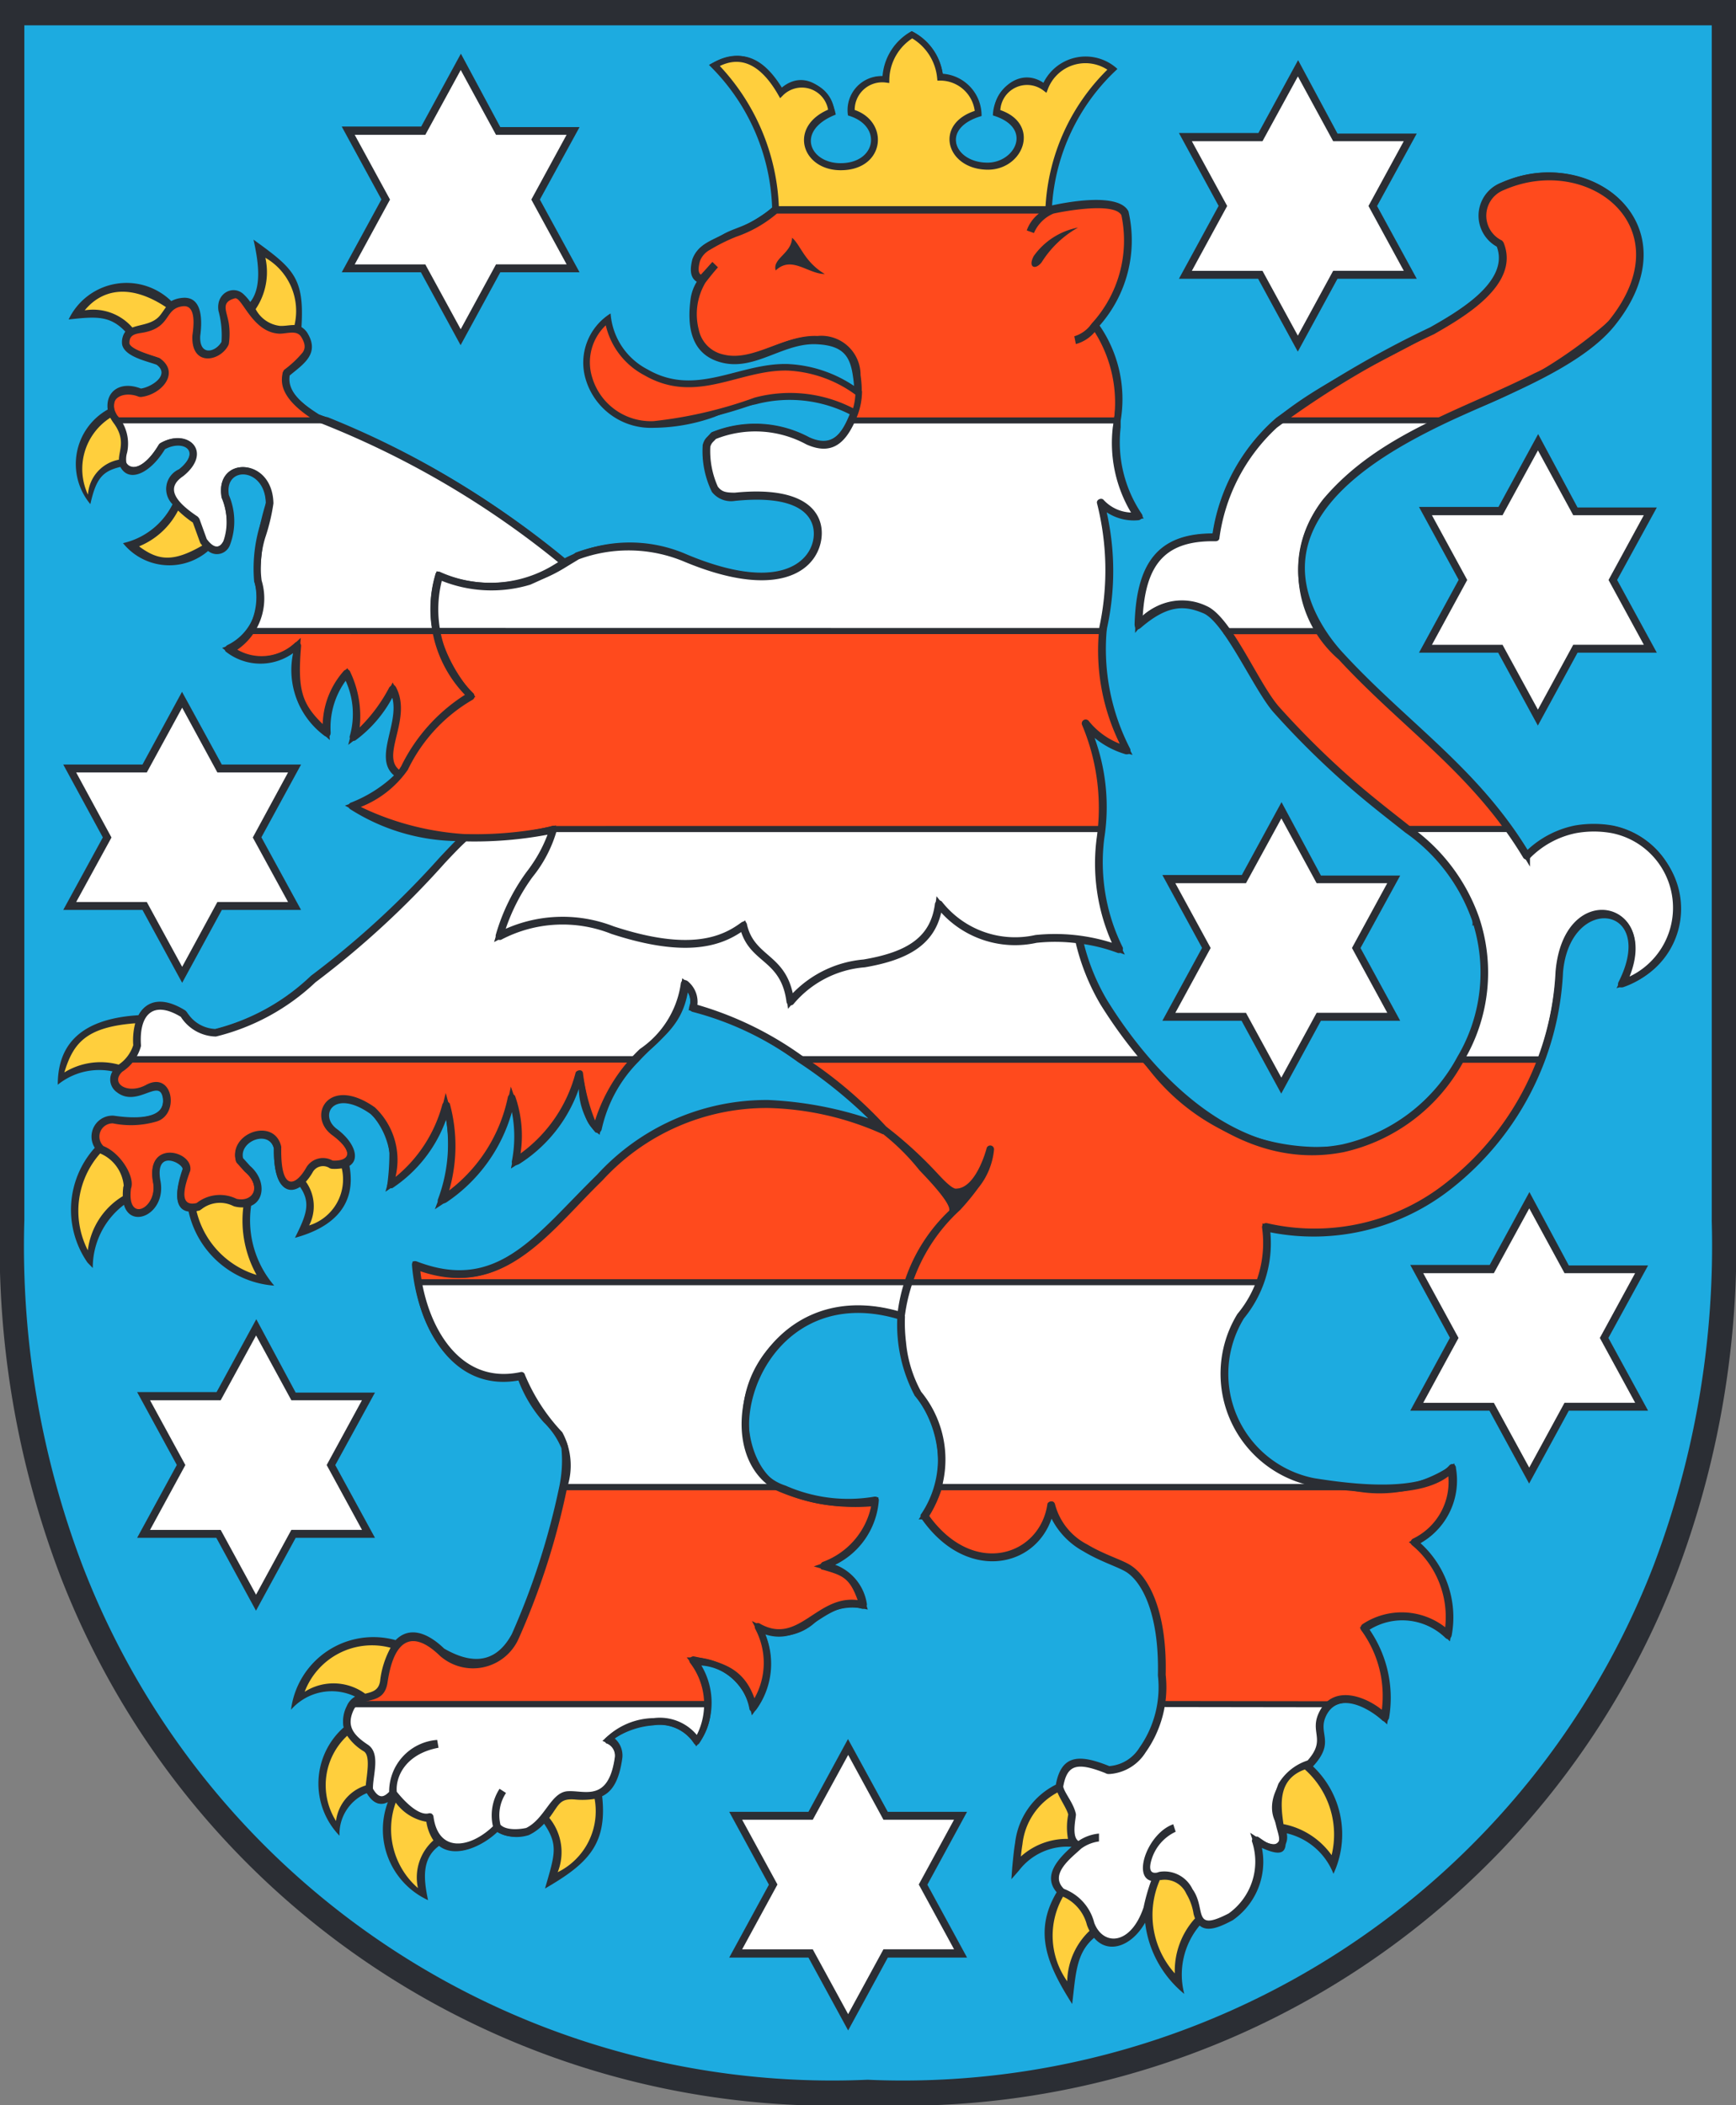 <svg xmlns="http://www.w3.org/2000/svg" xmlns:xlink="http://www.w3.org/1999/xlink" width="35.738" height="43.33" viewBox="0 0 35.738 43.33">
  <rect x="0" y="0" width="35.738" height="43.33" fill="#808080" stroke="none"/>
  <defs>
    <clipPath id="clip-path">
      <path id="Pfad_2643" data-name="Pfad 2643" d="M0,18.23H35.738V-25.1H0Z" transform="translate(0 25.1)" fill="none"/>
    </clipPath>
  </defs>
  <g id="Gruppe_3611" data-name="Gruppe 3611" transform="translate(0 25.1)">
    <g id="Gruppe_3588" data-name="Gruppe 3588" transform="translate(0 -25.1)" clip-path="url(#clip-path)">
      <g id="Gruppe_3580" data-name="Gruppe 3580" transform="translate(0 0)">
        <path id="Pfad_2635" data-name="Pfad 2635" d="M7.516,18.23A17.036,17.036,0,0,1-9.105,7.343,19.049,19.049,0,0,1-10.348.029V-25.1H25.39V.029a19.049,19.049,0,0,1-1.243,7.314A17.054,17.054,0,0,1,7.516,18.23" transform="translate(10.348 25.099)" fill="#2b2e34"/>
      </g>
      <g id="Gruppe_3581" data-name="Gruppe 3581" transform="translate(0.501 0.521)">
        <path id="Pfad_2636" data-name="Pfad 2636" d="M14.615,10.348V-14.247H-20.123v24.6a18.486,18.486,0,0,0,1.2,7.111A16.539,16.539,0,0,0-2.763,28.041,16.562,16.562,0,0,0,13.414,17.464a18.546,18.546,0,0,0,1.2-7.116" transform="translate(20.123 14.247)" fill="#1dabe0"/>
      </g>
      <g id="Gruppe_3582" data-name="Gruppe 3582" transform="translate(1.963 3.613)">
        <path id="Pfad_2637" data-name="Pfad 2637" d="M.185,2.121a.583.583,0,0,1-.1-.157C0,1.6.254,1.375.67,1.548,1.1,1.5,1.348,1.114,1.039.9.856.828.411.736.37.54.347.158.7.3.97.134c.3-.181.183-.409.565-.456.321-.036.335.34.287.694-.031.582.473.4.592.157.086-.6-.3-.875.178-1.006.2-.054.382.5.692.659.356.18.577-.095.76.167.214.347,0,.48-.368.791-.009.112-.155.414.639.917a1.963,1.963,0,0,0,.216.064Zm8.98,8.416a5.641,5.641,0,0,1-4.128-.476A2.256,2.256,0,0,0,6.11,9.268,3.431,3.431,0,0,1,7.473,7.794,3.344,3.344,0,0,1,6.76,6.457H20.483a4.543,4.543,0,0,0,.494,2.451,1.659,1.659,0,0,1-.846-.558,4.64,4.64,0,0,1,.335,2.186ZM24.108,2.121c1.165-.977,3.011-1.6,4.088-2.474.578-.47.582-.887.466-1.169a.648.648,0,0,1,.052-1.186,2.188,2.188,0,0,1,2.141.143c.6.4,1.139,1.4.1,2.679A9.566,9.566,0,0,1,27.814,1.95c-.116.054-.237.112-.361.173Zm.882,4.336a3.618,3.618,0,0,0,.407.527c1.295,1.4,2.453,2.12,3.46,3.551h-2.1a18.832,18.832,0,0,1-2.691-2.453c-.314-.347-.675-1.12-1.031-1.624Zm-18.23,0a3.344,3.344,0,0,0,.713,1.336A3.422,3.422,0,0,0,6.11,9.268a.919.919,0,0,1-.1.147c-.558-.33.2-1.113-.142-1.764a2.829,2.829,0,0,1-.811.989,1.864,1.864,0,0,0-.138-1.312A1.658,1.658,0,0,0,4.5,8.55c-.57-.521-.685-.8-.6-1.8a1.105,1.105,0,0,1-1.416.073.926.926,0,0,0,.459-.366Zm-6.31,8.82H10.857a2.887,2.887,0,0,0-.77,1.436c-.264-.216-.237-.513-.382-1.139a3.084,3.084,0,0,1-1.312,1.813,2.459,2.459,0,0,0-.079-1.321A3.4,3.4,0,0,1,6.862,18.2a3.189,3.189,0,0,0,.1-1.989,2.784,2.784,0,0,1-1.139,1.64,1.592,1.592,0,0,0-.378-1.521c-.865-.611-1.238.11-.784.445.483.357.437.7-.059.67a.321.321,0,0,0-.449.1c-.261.468-.682.559-.668-.445-.117-.516-.918-.221-.782.254l.161.18c.392.333.219.81-.252.694a.681.681,0,0,0-.749.085c-.451.119-.426-.274-.252-.754C1.659,17.288.853,17,1,17.8c.114.653-.727.977-.611.109.078-.162-.174-.649-.53-.78a.355.355,0,0,1,.247-.621,1.767,1.767,0,0,0,.87-.038c.364-.116.287-.842-.162-.6-.483.262-.9-.107-.575-.407A1.2,1.2,0,0,0,.451,15.277ZM5.044,28.552c.193-.221.573-.054.634-.461.148-1.008.632-1.151,1.2-.6.768.449,1.234.18,1.507-.323a14.939,14.939,0,0,0,.994-3.09h4.418a.9.9,0,0,0,.135.057,3.216,3.216,0,0,0,1.866.228,1.584,1.584,0,0,1-1.058,1.341c.369.107.611.131.818.813a1.182,1.182,0,0,0-1.013.278.991.991,0,0,1-1.139.18,1.585,1.585,0,0,1-.116,1.654,1.28,1.28,0,0,0-1.243-.984,1.477,1.477,0,0,1,.311.9H5.044M25.6,24.08a2.693,2.693,0,0,0,2.077-.388,1.42,1.42,0,0,1-.777,1.53,2.01,2.01,0,0,1,.691,1.906,1.377,1.377,0,0,0-1.726-.143,2.444,2.444,0,0,1,.432,1.852c-.442-.418-.867-.466-1.119-.285H21.688a2.336,2.336,0,0,0,.014-.6c.031-1.31-.354-2.011-.725-2.213s-1.381-.449-1.554-1.293c-.173,1.169-1.659,1.6-2.608.233a2.11,2.11,0,0,0,.3-.6Zm-4.236-8.8a4.359,4.359,0,0,0,4.065,1.83,3.659,3.659,0,0,0,2.417-1.83h1.673a6.445,6.445,0,0,1-1.894,2.588,4.444,4.444,0,0,1-3.781.863,2.369,2.369,0,0,1-.121,1.136H6.386c-.017-.11-.033-.226-.041-.345,1.726.659,2.536-.594,3.788-1.811a4.648,4.648,0,0,1,3.463-1.514,6.092,6.092,0,0,1,2.41.554,8.773,8.773,0,0,0-1.735-1.471ZM15.3,2.121c.019-.04.036-.083.055-.126a1.478,1.478,0,0,0,.069-.8c-.064-.456-.237-.71-.822-.737-.734-.036-1.269.549-1.94.382C11.95.66,12.041-.1,12.081-.393a.86.86,0,0,1,.162-.385l-.073-.041c-.11-.066-.1-.207-.057-.373.1-.268.347-.321.611-.471a3.391,3.391,0,0,0,1.02-.565l5.693,0s1.312-.3,1.5.079A2.607,2.607,0,0,1,20.312.17a2.489,2.489,0,0,1,.461,1.951" transform="translate(0.254 2.92)" fill="#ff4a1d"/>
      </g>
      <g id="Gruppe_3583" data-name="Gruppe 3583" transform="translate(1.963 3.613)">
        <path id="Pfad_2638" data-name="Pfad 2638" d="M.185,2.121a.583.583,0,0,1-.1-.157C0,1.6.254,1.375.67,1.548,1.1,1.5,1.348,1.114,1.039.9.856.828.411.736.37.54.347.158.7.3.97.134c.3-.181.183-.409.565-.456.321-.036.335.34.287.694-.031.582.473.4.592.157.086-.6-.3-.875.178-1.006.2-.054.382.5.692.659.356.18.577-.095.76.167.214.347,0,.48-.368.791-.009.112-.155.414.639.917a1.963,1.963,0,0,0,.216.064Zm8.98,8.416a5.641,5.641,0,0,1-4.128-.476A2.256,2.256,0,0,0,6.11,9.268,3.431,3.431,0,0,1,7.473,7.794,3.344,3.344,0,0,1,6.76,6.457H20.483a4.543,4.543,0,0,0,.494,2.451,1.659,1.659,0,0,1-.846-.558,4.64,4.64,0,0,1,.335,2.186ZM24.108,2.121c1.165-.977,3.011-1.6,4.088-2.474.578-.47.582-.887.466-1.169a.648.648,0,0,1,.052-1.186,2.188,2.188,0,0,1,2.141.143c.6.4,1.139,1.4.1,2.679A9.566,9.566,0,0,1,27.814,1.95c-.116.054-.237.112-.361.173Zm.882,4.336a3.618,3.618,0,0,0,.407.527c1.295,1.4,2.453,2.12,3.46,3.551h-2.1a18.832,18.832,0,0,1-2.691-2.453c-.314-.347-.675-1.12-1.031-1.624Zm-18.23,0a3.344,3.344,0,0,0,.713,1.336A3.422,3.422,0,0,0,6.11,9.268a.919.919,0,0,1-.1.147c-.558-.33.2-1.113-.142-1.764a2.829,2.829,0,0,1-.811.989,1.864,1.864,0,0,0-.138-1.312A1.658,1.658,0,0,0,4.5,8.55c-.57-.521-.685-.8-.6-1.8a1.105,1.105,0,0,1-1.416.073.926.926,0,0,0,.459-.366Zm-6.31,8.82H10.857a2.887,2.887,0,0,0-.77,1.436c-.264-.216-.237-.513-.382-1.139a3.084,3.084,0,0,1-1.312,1.813,2.459,2.459,0,0,0-.079-1.321A3.4,3.4,0,0,1,6.862,18.2a3.189,3.189,0,0,0,.1-1.989,2.784,2.784,0,0,1-1.139,1.64,1.592,1.592,0,0,0-.378-1.521c-.865-.611-1.238.11-.784.445.483.357.437.7-.059.67a.321.321,0,0,0-.449.1c-.261.468-.682.559-.668-.445-.117-.516-.918-.221-.782.254l.161.18c.392.333.219.81-.252.694a.681.681,0,0,0-.749.085c-.451.119-.426-.274-.252-.754C1.659,17.288.853,17,1,17.8c.114.653-.727.977-.611.109.078-.162-.174-.649-.53-.78a.355.355,0,0,1,.247-.621,1.767,1.767,0,0,0,.87-.038c.364-.116.287-.842-.162-.6-.483.262-.9-.107-.575-.407a1.2,1.2,0,0,0,.207-.19ZM5.044,28.552c.193-.221.573-.054.634-.461.148-1.008.632-1.151,1.2-.6.768.449,1.234.18,1.507-.323a14.939,14.939,0,0,0,.994-3.09h4.418a.9.9,0,0,0,.135.057,3.216,3.216,0,0,0,1.866.228,1.584,1.584,0,0,1-1.058,1.341c.369.107.611.131.818.813a1.182,1.182,0,0,0-1.013.278.991.991,0,0,1-1.139.18,1.585,1.585,0,0,1-.116,1.654,1.28,1.28,0,0,0-1.243-.984,1.477,1.477,0,0,1,.311.9H5.044M25.6,24.08a2.693,2.693,0,0,0,2.077-.388,1.42,1.42,0,0,1-.777,1.53,2.01,2.01,0,0,1,.691,1.906,1.377,1.377,0,0,0-1.726-.143,2.444,2.444,0,0,1,.432,1.852c-.442-.418-.867-.466-1.119-.285H21.688a2.336,2.336,0,0,0,.014-.6c.031-1.31-.354-2.011-.725-2.213s-1.381-.449-1.554-1.293c-.173,1.169-1.659,1.6-2.608.233a2.11,2.11,0,0,0,.3-.6Zm-4.236-8.8a4.359,4.359,0,0,0,4.065,1.83,3.659,3.659,0,0,0,2.417-1.83h1.673a6.445,6.445,0,0,1-1.894,2.588,4.444,4.444,0,0,1-3.781.863,2.369,2.369,0,0,1-.121,1.136H6.386c-.017-.11-.033-.226-.041-.345,1.726.659,2.536-.594,3.788-1.811a4.648,4.648,0,0,1,3.463-1.514,6.092,6.092,0,0,1,2.41.554,8.773,8.773,0,0,0-1.735-1.471ZM15.3,2.121c.019-.04.036-.083.055-.126a1.478,1.478,0,0,0,.069-.8c-.064-.456-.237-.71-.822-.737-.734-.036-1.269.549-1.94.382C11.95.66,12.041-.1,12.081-.393a.86.86,0,0,1,.162-.385l-.073-.041c-.11-.066-.1-.207-.057-.373.1-.268.347-.321.611-.471a3.391,3.391,0,0,0,1.02-.565l5.693,0s1.312-.3,1.5.079A2.607,2.607,0,0,1,20.312.17a2.489,2.489,0,0,1,.461,1.951" transform="translate(0.254 2.92)" fill="none" stroke="#2b2e34" stroke-width="0.124"/>
      </g>
      <g id="Gruppe_3584" data-name="Gruppe 3584" transform="translate(2.394 8.652)">
        <path id="Pfad_2639" data-name="Pfad 2639" d="M3.78,3.544c-.19.773-.742.972-1.1,2.194a2.793,2.793,0,0,1,2.331-.126c1.574.516,2.267.23,2.695-.09.173.737.846.611.967,1.564a2.21,2.21,0,0,1,1.521-.792c.936-.157,1.445-.485,1.536-1.222a2,2,0,0,0,2,.72,3.605,3.605,0,0,1,.88.01c.019.081.041.161.064.24a4.638,4.638,0,0,0,.333.849c.038.073.078.143.121.212a9.752,9.752,0,0,0,.766,1.067l.088.1h-7.1l-.159-.1a6.093,6.093,0,0,0-2.068-.953.456.456,0,0,0-.162-.5,2.089,2.089,0,0,1-.874,1.405h0L5.57,8.17c-.031.031-.064.067-.1.1H-4.936a.931.931,0,0,0,.074-.1.528.528,0,0,0,.074-.186c-.043-.644.276-1.07.958-.647a.788.788,0,0,0,.654.385,4.491,4.491,0,0,0,2.015-1.1A18.826,18.826,0,0,0,1.663,4c.117-.123.218-.223.3-.3a8.025,8.025,0,0,0,1.775-.152M17.656-.543A1.27,1.27,0,0,0,17.2-.991a1.152,1.152,0,0,0-1.364.311c.035-1.241.457-1.82,1.588-1.8A3.886,3.886,0,0,1,18.633-4.8l.093-.079h3.346A7.02,7.02,0,0,0,19.695-3.2a2.144,2.144,0,0,0-.086,2.66H17.654Zm5.124,5.921a3.782,3.782,0,0,0-1.4-1.844h2.1c.123.173.24.354.357.549a1.943,1.943,0,0,1,1-.549,2.212,2.212,0,0,1,.772,0,1.641,1.641,0,0,1,1.027.692A1.6,1.6,0,0,1,25.8,6.71c.827-1.647-1.141-2.051-1.3-.235a6.768,6.768,0,0,1-.369,1.8H22.464A3.481,3.481,0,0,0,22.779,5.379ZM-2.445-.543A1.4,1.4,0,0,0-2.3-1.582a5.219,5.219,0,0,1,.242-1.6c-.017-.863-1.044-.874-.915-.145.293.81-.06,1.452-.449.918l-.155-.432c-.565-.378-.7-.71-.3-.972.552-.444.079-.813-.392-.539-.337.563-.7.608-.808.361-.062-.143.093-.314-.012-.663A1.264,1.264,0,0,0-5.2-4.879H-.859A18.033,18.033,0,0,1,4.016-1.953a2.572,2.572,0,0,1-2.586.264A2.347,2.347,0,0,0,1.373-.543ZM6.97,21.549a1.118,1.118,0,0,1-.231.761.916.916,0,0,0-.887-.394,1.5,1.5,0,0,0-.934.369.353.353,0,0,1,.209.373c-.159,1.164-.91.647-1.162.8s-.312.527-.716.722c-.47.107-.621-.1-.621-.1-.411.44-1.265.754-1.391-.2C1,23.94.7,23.667.484,23.389c-.114.119-.3.28-.492-.071-.016-.278.157-.713-.071-.861-.333-.218-.49-.438-.321-.817a.318.318,0,0,1,.057-.091Zm12.825,0a.506.506,0,0,0-.155.18c-.228.426.186.552-.28,1.056-.468.112-.9.758-.623,1.2.243.4.035.7-.483.359a1.4,1.4,0,0,1-.518,1.583c-.863.449-.57-.145-.846-.521a.53.53,0,0,0-.656-.306,2.324,2.324,0,0,0-.214.651c-.268.8-.943.936-1.167.319a.923.923,0,0,0-.589-.647c-.407-.378.147-.777.345-.972-.212-.062-.173-.323-.138-.628-.054-.266-.293-.5-.259-.611.1-.533.388-.565,1.02-.306a.882.882,0,0,0,.691-.414,2.159,2.159,0,0,0,.383-.948ZM17.944,13.56a2.272,2.272,0,0,0,1.5,3.416c.221.035.489.074.773.1H11.726a2.348,2.348,0,0,0-.433-1.916,3.225,3.225,0,0,1-.345-1.6,2.445,2.445,0,0,0-2,.143c-1.671.974-1.338,2.931-.535,3.373H3.99a2.749,2.749,0,0,0,.043-.806c-.054-.35-.659-.689-.91-1.476-.994.212-1.89-.506-2.123-1.932H18.343A2.642,2.642,0,0,1,17.944,13.56ZM3.737,3.552l.041-.017h11.3c-.005.055-.014.112-.024.171h0a4.018,4.018,0,0,0,.38,2.3,3.8,3.8,0,0,0-1.709-.216,1.994,1.994,0,0,1-2-.718c-.091.735-.6,1.063-1.536,1.222a2.208,2.208,0,0,0-1.521.791c-.121-.953-.794-.827-.967-1.564-.428.319-1.12.606-2.695.09a2.8,2.8,0,0,0-2.331.126c.363-1.222.915-1.421,1.1-2.194M1.373-.544A2.34,2.34,0,0,1,1.43-1.689,2.8,2.8,0,0,0,4.28-2.1a3.043,3.043,0,0,1,2.244.055c1.8.746,2.548.233,2.686-.325.105-.423-.086-1.1-1.683-.944-.209,0-.312-.017-.416-.152a1.873,1.873,0,0,1-.173-.891c.038-.131.086-.138.147-.216a2.291,2.291,0,0,1,1.944.107c.432.193.682.033.887-.411h5.472l0,.133a2.6,2.6,0,0,0,.449,1.835.913.913,0,0,1-.777-.288,5.67,5.67,0,0,1,.052,2.572l-.01.083Z" transform="translate(5.204 4.879)" fill="#fff"/>
      </g>
      <g id="Gruppe_3585" data-name="Gruppe 3585" transform="translate(2.394 8.652)">
        <path id="Pfad_2640" data-name="Pfad 2640" d="M3.78,3.544c-.19.773-.742.972-1.1,2.194a2.793,2.793,0,0,1,2.331-.126c1.574.516,2.267.23,2.695-.09.173.737.846.611.967,1.564a2.21,2.21,0,0,1,1.521-.792c.936-.157,1.445-.485,1.536-1.222a2,2,0,0,0,2,.72,3.605,3.605,0,0,1,.88.01c.019.081.041.161.064.24a4.638,4.638,0,0,0,.333.849c.038.073.078.143.121.212a9.752,9.752,0,0,0,.766,1.067l.088.1h-7.1l-.159-.1a6.093,6.093,0,0,0-2.068-.953.456.456,0,0,0-.162-.5,2.089,2.089,0,0,1-.874,1.405h0L5.57,8.17c-.031.031-.064.067-.1.1H-4.936a.931.931,0,0,0,.074-.1.528.528,0,0,0,.074-.186c-.043-.644.276-1.07.958-.647a.788.788,0,0,0,.654.385,4.491,4.491,0,0,0,2.015-1.1A18.826,18.826,0,0,0,1.663,4c.117-.123.218-.223.3-.3a8.025,8.025,0,0,0,1.775-.152M17.656-.543A1.27,1.27,0,0,0,17.2-.991a1.152,1.152,0,0,0-1.364.311c.035-1.241.457-1.82,1.588-1.8A3.886,3.886,0,0,1,18.633-4.8l.093-.079h3.346A7.02,7.02,0,0,0,19.695-3.2a2.144,2.144,0,0,0-.086,2.66H17.656Zm5.124,5.921a3.782,3.782,0,0,0-1.4-1.844h2.1c.123.173.24.354.357.549a1.943,1.943,0,0,1,1-.549,2.212,2.212,0,0,1,.772,0,1.641,1.641,0,0,1,1.027.692A1.6,1.6,0,0,1,25.8,6.71c.827-1.647-1.141-2.051-1.3-.235a6.768,6.768,0,0,1-.369,1.8H22.464a3.481,3.481,0,0,0,.316-2.9ZM-2.445-.543A1.4,1.4,0,0,0-2.3-1.582a5.219,5.219,0,0,1,.242-1.6c-.017-.863-1.044-.874-.915-.145.293.81-.06,1.452-.449.918l-.155-.432c-.565-.378-.7-.71-.3-.972.552-.444.079-.813-.392-.539-.337.563-.7.608-.808.361-.062-.143.093-.314-.012-.663A1.264,1.264,0,0,0-5.2-4.879H-.859A18.033,18.033,0,0,1,4.016-1.953a2.572,2.572,0,0,1-2.586.264A2.347,2.347,0,0,0,1.373-.543ZM6.97,21.549a1.118,1.118,0,0,1-.231.761.916.916,0,0,0-.887-.394,1.5,1.5,0,0,0-.934.369.353.353,0,0,1,.209.373c-.159,1.164-.91.647-1.162.8s-.312.527-.716.722c-.47.107-.621-.1-.621-.1-.411.44-1.265.754-1.391-.2C1,23.94.7,23.667.484,23.389c-.114.119-.3.28-.492-.071-.016-.278.157-.713-.071-.861-.333-.218-.49-.438-.321-.817a.318.318,0,0,1,.057-.091Zm12.825,0a.506.506,0,0,0-.155.18c-.228.426.186.552-.28,1.056-.468.112-.9.758-.623,1.2.243.4.035.7-.483.359a1.4,1.4,0,0,1-.518,1.583c-.863.449-.57-.145-.846-.521a.53.53,0,0,0-.656-.306,2.324,2.324,0,0,0-.214.651c-.268.8-.943.936-1.167.319a.923.923,0,0,0-.589-.647c-.407-.378.147-.777.345-.972-.212-.062-.173-.323-.138-.628-.054-.266-.293-.5-.259-.611.1-.533.388-.565,1.02-.306a.882.882,0,0,0,.691-.414,2.159,2.159,0,0,0,.383-.948ZM17.944,13.56a2.272,2.272,0,0,0,1.5,3.416c.221.035.489.074.773.1H11.726a2.348,2.348,0,0,0-.433-1.916,3.225,3.225,0,0,1-.345-1.6,2.445,2.445,0,0,0-2,.143c-1.671.974-1.338,2.931-.535,3.373H3.99a2.749,2.749,0,0,0,.043-.806c-.054-.35-.659-.689-.91-1.476-.994.212-1.89-.506-2.123-1.932H18.343a2.642,2.642,0,0,1-.4.7ZM3.737,3.552l.041-.017h11.3c-.005.055-.014.112-.024.171h0a4.018,4.018,0,0,0,.38,2.3,3.8,3.8,0,0,0-1.709-.216,1.994,1.994,0,0,1-2-.718c-.091.735-.6,1.063-1.536,1.222a2.208,2.208,0,0,0-1.521.791c-.121-.953-.794-.827-.967-1.564-.428.319-1.12.606-2.695.09a2.8,2.8,0,0,0-2.331.126c.363-1.222.915-1.421,1.1-2.194M1.373-.544A2.34,2.34,0,0,1,1.43-1.689,2.8,2.8,0,0,0,4.28-2.1a3.043,3.043,0,0,1,2.244.055c1.8.746,2.548.233,2.686-.325.105-.423-.086-1.1-1.683-.944-.209,0-.312-.017-.416-.152a1.873,1.873,0,0,1-.173-.891c.038-.131.086-.138.147-.216a2.291,2.291,0,0,1,1.944.107c.432.193.682.033.887-.411h5.472l0,.133a2.6,2.6,0,0,0,.449,1.835.913.913,0,0,1-.777-.288,5.67,5.67,0,0,1,.052,2.572l-.01.083Z" transform="translate(5.204 4.879)" fill="none" stroke="#2b2e34" stroke-width="0.124"/>
      </g>
      <g id="Gruppe_3586" data-name="Gruppe 3586" transform="translate(1.189 0.638)">
        <path id="Pfad_2641" data-name="Pfad 2641" d="M10.551,15.536a1.354,1.354,0,0,1,.052-.849,1.092,1.092,0,0,1,.6-.478c.4-.449.014-.578.252-1.022.278-.523.9-.321,1.276-.022A2.283,2.283,0,0,0,12.3,11.52a.1.1,0,0,1,.035-.117,1.458,1.458,0,0,1,1.7.064,1.92,1.92,0,0,0-.685-1.692.083.083,0,0,1,.017-.129A1.294,1.294,0,0,0,14.1,8.361c-.651.492-2,.319-2.791.2A2.357,2.357,0,0,1,9.757,5.019a2.278,2.278,0,0,0,.508-1.78.084.084,0,0,1,.1-.09,4.36,4.36,0,0,0,3.71-.848,5.86,5.86,0,0,0,2.232-4.328c.166-1.932,2.156-1.473,1.524.1a1.567,1.567,0,0,0-.356-2.95,2.061,2.061,0,0,0-.756,0,1.844,1.844,0,0,0-.951.525.088.088,0,0,1-.123-.016c-1.038-1.73-2.482-2.657-3.8-4.083a2.4,2.4,0,0,1-.323-3.3c1.146-1.359,2.852-1.832,4.35-2.593A4.889,4.889,0,0,0,17.4-15.424c1.559-1.921-.421-3.454-2.154-2.693a.566.566,0,0,0-.04,1.041l.029.036c.363.875-.846,1.555-1.428,1.89a18.726,18.726,0,0,0-3.237,1.925,3.791,3.791,0,0,0-1.183,2.274s0,.06-.078.064c-1.024-.019-1.435.457-1.5,1.542a1.168,1.168,0,0,1,1.307-.212c.523.218,1.077,1.611,1.512,2.092A17.747,17.747,0,0,0,12.176-5.94c.442.382.813.663,1.131.917a3.856,3.856,0,0,1,1.426,1.878,3.559,3.559,0,0,1-.312,2.95,3.731,3.731,0,0,1-2.479,1.883c-2.153.421-3.934-1.329-5-3.035A4.564,4.564,0,0,1,6.43-2.616a3.6,3.6,0,0,0-.808-.005A2.06,2.06,0,0,1,3.66-3.243c-.155.673-.7.977-1.573,1.126a2.127,2.127,0,0,0-1.473.763A.085.085,0,0,1,.476-1.4c-.11-.867-.715-.789-.934-1.443-.457.307-1.183.525-2.672.038a2.712,2.712,0,0,0-2.27.121.085.085,0,0,1-.11-.1,4.116,4.116,0,0,1,.628-1.288,2.936,2.936,0,0,0,.438-.775,8.115,8.115,0,0,1-1.675.138c-.112.1-.255.25-.432.438A18.465,18.465,0,0,1-9.222-1.808,4.559,4.559,0,0,1-11.271-.692a.877.877,0,0,1-.723-.406c-.59-.357-.861-.022-.82.582l0,.021A.909.909,0,0,1-13.2.033c-.255.245.119.473.49.271.551-.3.7.6.223.751a1.876,1.876,0,0,1-.906.04.272.272,0,0,0-.193.468c.357.142.656.64.566.875-.091.727.547.4.456-.117-.173-.911.836-.665.765-.252-.073.2-.29.765.131.666a.773.773,0,0,1,.822-.086c.34.074.528-.254.169-.558l-.164-.183-.017-.033c-.167-.58.791-.92.932-.3l0,.021c-.016.932.307.784.52.4a.4.4,0,0,1,.537-.135c.319.017.48-.162-.007-.523C-9.408.95-8.961.089-8,.765A1.486,1.486,0,0,1-7.575,2.2,2.887,2.887,0,0,0-6.608.7.088.088,0,0,1-6.457.686a3.318,3.318,0,0,1-.012,1.79A3.24,3.24,0,0,0-5.26.55.08.08,0,0,1-5.11.538,2.453,2.453,0,0,1-5,1.715,2.983,2.983,0,0,0-3.867.054c.01-.045.129-.09.152,0a3.817,3.817,0,0,0,.249.982A3.483,3.483,0,0,1-2.543-.436,1.961,1.961,0,0,0-1.7-1.786c.005-.052.081-.117.174-.016a.546.546,0,0,1,.167.457A7.053,7.053,0,0,1,.792-.3,8.845,8.845,0,0,1,2.563,1.2l-.1.121A6.06,6.06,0,0,0,.095.779a4.578,4.578,0,0,0-3.408,1.49C-4.4,3.324-5.331,4.727-7.062,4.139-6.942,5.218-6.286,6.49-5,6.215a.073.073,0,0,1,.09.055,3.886,3.886,0,0,0,.77,1.184,1.437,1.437,0,0,1,.1,1.136,15.087,15.087,0,0,1-1,3.114,1.028,1.028,0,0,1-1.616.354c-.521-.508-.939-.419-1.081.539-.076.521-.556.264-.7.575s-.028.5.292.711c.274.18.1.637.107.908.131.226.233.164.333.064a1.068,1.068,0,0,1,.989-1.069l.028.161c-.675.126-.887.592-.86.906.223.278.48.489.656.445a.079.079,0,0,1,.1.067c.1.749.747.656,1.224.2a1.006,1.006,0,0,1,.136-.773l.133.086a.828.828,0,0,0-.114.654c.119.123.4.095.53.066.388-.192.506-.732.851-.756.164-.01.328.033.494.009.193-.029.4-.152.478-.7a.268.268,0,0,0-.157-.288c-.036,0-.055-.06-.047-.1a1.452,1.452,0,0,1,1.006-.426.993.993,0,0,1,.887.347,1.4,1.4,0,0,0-.14-1.485.086.086,0,0,1,.076-.133c.556.114,1.02.218,1.25.863A1.481,1.481,0,0,0-.169,11.5c-.036-.088.035-.154.109-.1.791.435,1.157-.6,2-.492-.169-.47-.318-.509-.722-.627-.054.01-.073-.117,0-.157a1.571,1.571,0,0,0,1-1.145,4.038,4.038,0,0,1-1.956-.33c-1.6-.88-.4-4.578,2.595-3.665l.057.083a3.36,3.36,0,0,0,.022.537,2.6,2.6,0,0,0,.311,1.015,2.194,2.194,0,0,1,.167,2.557c.922,1.269,2.277.817,2.432-.243,0-.047.121-.1.155-.005a1.3,1.3,0,0,0,.668.836c.321.193.665.3.844.4.413.224.8.965.768,2.28a2.316,2.316,0,0,1-.414,1.6.952.952,0,0,1-.739.444l-.041,0c-.63-.257-.832-.2-.915.259.026.133.216.342.261.565l0,.026c-.014.123-.081.447.052.528a.894.894,0,0,1,.423-.152v.162h0a.792.792,0,0,0-.366.147c-.2.188-.665.525-.356.829a1.01,1.01,0,0,1,.625.7c.18.476.749.47,1.015-.319a3.958,3.958,0,0,1,.155-.547c-.383-.093-.062-.982.456-1.164l.05.154A.927.927,0,0,0,8,16.219c-.038.112-.093.328.093.3.012,0,.036-.012.069-.019a.642.642,0,0,1,.672.359c.293.406-.022.893.742.5a1.31,1.31,0,0,0,.482-1.483c-.014-.04.043-.105.117-.1.14.088.3.24.421.114C10.651,15.836,10.58,15.672,10.551,15.536ZM-7.5-6.188c.017-.026.033-.05.048-.078a3.627,3.627,0,0,1,1.307-1.46A2.543,2.543,0,0,1-6.755-10.2a.069.069,0,0,1,.1-.055A2.5,2.5,0,0,0-4.3-10.411l.074-.045a18.528,18.528,0,0,0-4.986-2.9c-.274-.173-.722-.487-.7-.877,0-.054.012-.093.014-.123l.029-.057a2.153,2.153,0,0,0,.387-.364c.05-.079.06-.164-.033-.316s-.306-.06-.456-.067c-.554-.028-.763-.766-.911-.727-.3.083-.164.257-.123.521a1.44,1.44,0,0,1,0,.416l-.009.026c-.171.342-.775.452-.741-.2.022-.162.09-.637-.2-.6-.375.047-.235.414-.768.533-.148.035-.338.016-.328.235.041.136.513.254.62.3.44.3.033.758-.388.8l-.038-.005c-.293-.123-.673.012-.447.382a.869.869,0,0,1,.205.766.466.466,0,0,0-.016.205c.05.117.318.219.668-.369l.029-.028c.565-.33,1.1.173.475.677-.3.2-.28.451.3.836l.031.04.152.419c.167.226.278.169.342.047a1.227,1.227,0,0,0-.036-.894c-.154-.856,1.048-.868,1.067.114a4.03,4.03,0,0,1-.167.7,2.084,2.084,0,0,0-.076.887,1.279,1.279,0,0,1-.5,1.424,1,1,0,0,0,1.188-.143.079.079,0,0,1,.124.074c-.074.889.012,1.177.445,1.6a1.724,1.724,0,0,1,.44-1.1c.041-.031.105-.038.128.029a2.121,2.121,0,0,1,.193,1.141A3.3,3.3,0,0,0-7.7-7.883c.033-.031.088-.085.136,0,.338.639-.306,1.383.057,1.694ZM2.03-13.979a1.418,1.418,0,0,1-.09.492l-.01.024-.014.036c-.221.533-.511.779-1.031.547a2.2,2.2,0,0,0-1.864-.112c-.052.06-.088.073-.114.159a1.787,1.787,0,0,0,.155.823c.079.1.15.123.349.123,1.616-.162,1.889.539,1.764,1.046-.159.639-.989,1.127-2.79.38A2.965,2.965,0,0,0-3.8-10.516a7.849,7.849,0,0,1-1,.523,2.759,2.759,0,0,1-1.821-.079A2.425,2.425,0,0,0-5.963-7.75s.048.085-.028.128A3.33,3.33,0,0,0-7.32-6.183a2.134,2.134,0,0,1-.97.765,5.8,5.8,0,0,0,3.943.39c.114-.029.091.1.091.1a2.7,2.7,0,0,1-.5.956A3.982,3.982,0,0,0-5.305-2.91a2.9,2.9,0,0,1,2.223-.05c1.555.511,2.22.223,2.624-.078.078-.054.116,0,.121.047.154.651.763.6.941,1.407a2.305,2.305,0,0,1,1.457-.694c.925-.157,1.386-.473,1.471-1.153a.087.087,0,0,1,.138-.043A1.915,1.915,0,0,0,5.6-2.782a3.909,3.909,0,0,1,1.573.159A4.017,4.017,0,0,1,6.864-4.8a4.4,4.4,0,0,0-.307-2.313.081.081,0,0,1,.135-.081,1.529,1.529,0,0,0,.644.475,4.349,4.349,0,0,1-.419-2.408,5.589,5.589,0,0,0-.05-2.543c-.017-.071.083-.117.131-.074a.808.808,0,0,0,.57.266,2.8,2.8,0,0,1-.375-1.761,2.724,2.724,0,0,0-.373-1.954.777.777,0,0,1-.388.247L6.4-15.106a.667.667,0,0,0,.357-.261A2.529,2.529,0,0,0,7.369-17.6c-.161-.285-1.279-.059-1.4-.031a.758.758,0,0,0-.4.4l-.148-.054a.766.766,0,0,1,.25-.347H.278a2.6,2.6,0,0,1-.832.475,3.647,3.647,0,0,0-.546.271.442.442,0,0,0-.207.233c-.017.069-.059.23.019.278.1-.105.18-.2.238-.262l.114.112c-.066.073-.159.186-.257.314a1.271,1.271,0,0,0-.138.968.658.658,0,0,0,.516.514c.606.15,1.246-.416,1.925-.383A.807.807,0,0,1,2-14.305a2.22,2.22,0,0,1,.024.326m-12.592-1.828c.268-.325.152-.917.071-1.288.818.592,1.051.777.987,1.8a.374.374,0,0,1,.119.116c.268.432-.081.646-.361.88-.062.373.349.639.6.8a18.463,18.463,0,0,1,5.063,2.961,2.928,2.928,0,0,1,2.527-.071c1.79.744,2.462.209,2.579-.268.085-.338-.028-1-1.6-.841a.5.5,0,0,1-.478-.185,1.912,1.912,0,0,1-.19-.944l0-.019c.041-.147.086-.148.161-.243l.036-.026a2.354,2.354,0,0,1,2,.109c.476.214.668-.076.83-.475a2.729,2.729,0,0,0-1.932-.205,4.614,4.614,0,0,0-.856.261,3.783,3.783,0,0,1-1.243.223,1.4,1.4,0,0,1-1.4-.987,1.193,1.193,0,0,1,.509-1.367,1.411,1.411,0,0,0,.763,1.153c1,.577,1.876-.138,2.881-.112a2.664,2.664,0,0,1,1.367.451q-.005-.091-.021-.192c-.057-.419-.2-.64-.746-.666-.687-.035-1.264.551-1.954.378-.644-.161-.72-.751-.642-1.319a.9.9,0,0,1,.126-.345c-.161-.1-.129-.306-.091-.463.116-.312.4-.383.649-.523.14-.078.3-.124.444-.19a1.95,1.95,0,0,0,.549-.354,4.3,4.3,0,0,0-1.3-2.933c.661-.378,1.113-.157,1.5.466.492-.409,1.025.066,1.11.556-.832.326-.542,1,.1,1,.739,0,.867-.779.152-.982a.7.7,0,0,1,.711-.811,1.161,1.161,0,0,1,.6-.925,1.162,1.162,0,0,1,.639.877.862.862,0,0,1,.8.87c-.858.249-.565.96.123.96.566,0,.948-.722.11-.972.01-.509.535-1.008,1.041-.672a.967.967,0,0,1,1.523-.285A4.216,4.216,0,0,0,5.942-17.8c.311-.069,1.376-.269,1.573.123a2.651,2.651,0,0,1-.594,2.351,2.669,2.669,0,0,1,.433,1.959l0,.136a2.636,2.636,0,0,0,.43,1.775c.071.1-.054.135-.054.135a1.007,1.007,0,0,1-.663-.162A5.492,5.492,0,0,1,7.074-9.1l-.01.079a4.466,4.466,0,0,0,.487,2.408c.017.057,0,.124-.095.11a1.807,1.807,0,0,1-.639-.337,4.164,4.164,0,0,1,.2,2.068A3.938,3.938,0,0,0,7.4-2.521s.022.124-.1.11a3.453,3.453,0,0,0-.7-.183,4.356,4.356,0,0,0,.478,1.158C8.1.213,9.833,1.934,11.915,1.528A3.58,3.58,0,0,0,14.287-.277a3.392,3.392,0,0,0,.3-2.809,3.7,3.7,0,0,0-1.376-1.807c-.319-.255-.692-.537-1.136-.922a17.588,17.588,0,0,1-1.564-1.54c-.4-.44-1.017-1.868-1.457-2.051-.356-.147-.706-.2-1.284.3-.071.06-.121.04-.129-.066.035-1.248.466-1.875,1.605-1.876a3.937,3.937,0,0,1,1.314-2.381,20.812,20.812,0,0,1,3.168-1.863c.49-.28,1.65-.918,1.369-1.659a.729.729,0,0,1,.085-1.315c1.885-.827,4,.894,2.336,2.949-.741.911-2.467,1.512-3.532,2.027-1.543.744-3.765,2.1-2.429,4.214a3.434,3.434,0,0,0,.4.514c1.3,1.405,2.736,2.337,3.774,4.027a2.016,2.016,0,0,1,.968-.5,2.273,2.273,0,0,1,.787,0A1.727,1.727,0,0,1,17.7-1.708c-.107.026-.126-.059-.091-.116.792-1.578-1.008-1.816-1.148-.19A6.024,6.024,0,0,1,14.175,2.43a4.578,4.578,0,0,1-3.739.908,2.437,2.437,0,0,1-.544,1.771A2.189,2.189,0,0,0,11.345,8.4c.744.117,2.242.316,2.776-.264a.076.076,0,0,1,.135.052,1.483,1.483,0,0,1-.729,1.548,2.058,2.058,0,0,1,.642,1.9c-.009.05-.066.109-.129.05a1.272,1.272,0,0,0-1.561-.169,2.478,2.478,0,0,1,.4,1.821.089.089,0,0,1-.131.054c-.268-.25-.893-.611-1.153-.124-.207.39.2.539-.281,1.063a1.927,1.927,0,0,1,.421,2.211,1.37,1.37,0,0,0-1-.842c.047.335.029.537-.473.309a1.462,1.462,0,0,1-.6,1.488c-.242.128-.514.257-.682.11a1.572,1.572,0,0,0-.316,1.407,2.225,2.225,0,0,1-.806-1.466c-.28.49-.76.656-1.051.312-.376.318-.376.76-.451,1.362-.5-.789-.811-1.473-.319-2.3-.3-.349.047-.7.306-.936a1.25,1.25,0,0,0-1.081.487l-.157.18.017-.24c.017-.169.031-.338.059-.506a1.535,1.535,0,0,1,.839-1.2c.114-.623.487-.63,1.1-.382a.8.8,0,0,0,.621-.38,2.152,2.152,0,0,0,.38-1.486c.031-1.312-.354-1.968-.684-2.148-.181-.1-.528-.211-.849-.406a1.584,1.584,0,0,1-.656-.673c-.359,1.041-1.78,1.293-2.681-.005,0,0-.038-.059,0-.095A2.022,2.022,0,0,0,3.114,6.7a3.13,3.13,0,0,1-.359-1.581c-2.89-.841-3.884,2.931-2.3,3.432a3.186,3.186,0,0,0,1.809.231s.109-.028.112.069a1.608,1.608,0,0,1-.9,1.331l.041.014a1.026,1.026,0,0,1,.613.791.089.089,0,0,1-.1.1c-.751-.235-1.153.8-1.989.528a1.606,1.606,0,0,1-.188,1.547c-.066.081-.142.029-.143-.024a1.087,1.087,0,0,0-.987-.884,1.5,1.5,0,0,1-.043,1.6.067.067,0,0,1-.116-.005.842.842,0,0,0-.827-.363,1.7,1.7,0,0,0-.8.268.465.465,0,0,1,.159.4c-.062.457-.2.689-.416.791.112,1.008-.316,1.4-1.176,1.9.2-.7.281-.891-.019-1.334a1.019,1.019,0,0,1-.312.233.816.816,0,0,1-.651-.062c-.3.288-.86.552-1.2.285-.359.262-.318.682-.226,1.117a1.6,1.6,0,0,1-.827-2.018c-.123.064-.281.066-.433-.185a.91.91,0,0,0-.563.877,1.544,1.544,0,0,1,.086-2.229.67.67,0,0,1,.062-.435.406.406,0,0,1,.173-.2,1.111,1.111,0,0,0-1.319.271,1.709,1.709,0,0,1,2.153-1.433c.254-.262.611-.2,1,.174.725.419,1.141.166,1.393-.3A15.058,15.058,0,0,0-4.2,8.561a2.585,2.585,0,0,0,.041-.78,1.568,1.568,0,0,0-.363-.532,2.772,2.772,0,0,1-.521-.861c-1.405.245-2.092-1.183-2.191-2.363-.012-.136.105-.085.105-.085,1.245.476,1.994-.069,2.829-.9.278-.278.565-.583.877-.889A4.727,4.727,0,0,1,.1.614a7.645,7.645,0,0,1,2.059.38A9.671,9.671,0,0,0,.711-.167,6.385,6.385,0,0,0-1.459-1.2a.094.094,0,0,1-.066-.112A.314.314,0,0,0-1.557-1.6c-.131.729-.583.951-1.01,1.421a2.84,2.84,0,0,0-.763,1.4.091.091,0,0,1-.128.06A1.4,1.4,0,0,1-3.8.386,3,3,0,0,1-5.012,1.922c-.1.066-.178.028-.166-.05a2.643,2.643,0,0,0,0-1.01A3.319,3.319,0,0,1-6.529,2.723c-.069.04-.192.038-.174-.057a3.237,3.237,0,0,0,.171-1.649A2.844,2.844,0,0,1-7.642,2.43c-.135,0-.1-.083-.1-.083A4.766,4.766,0,0,0-7.7,1.7a1.177,1.177,0,0,0-.39-.8c-.758-.533-1.069.033-.689.312.352.261.485.615.257.758.145.784-.306,1.26-1.122,1.481.24-.48.33-.72.105-1.048-.269.176-.549-.01-.539-.792-.1-.387-.713-.154-.634.2l.145.161c.316.273.306.7.021.82a2.063,2.063,0,0,0,.475,1.643A1.951,1.951,0,0,1-11.834,2.91c-.359-.045-.226-.585-.123-.875,0-.121-.583-.426-.454.254.116.661-.606.994-.753.483a1.619,1.619,0,0,0-.642,1.3l-.109-.112a1.907,1.907,0,0,1,.15-2.362.431.431,0,0,1,.392-.661c.257.038,1.1.138,1.006-.376-.073-.4-.53.219-.946-.109A.32.32,0,0,1-13.4.025,1.355,1.355,0,0,0-14.527.3c0-.735.371-1.352,1.662-1.431.157-.293.482-.4.968-.095l.028.031a.345.345,0,0,0,.033.047.713.713,0,0,0,.551.3A4.433,4.433,0,0,0-9.314-1.943,18.266,18.266,0,0,0-6.662-4.381c.121-.128.228-.242.321-.335A4.181,4.181,0,0,1-8.5-5.368a.076.076,0,0,1,.016-.142,2.757,2.757,0,0,0,.88-.556c-.428-.357.11-1.063-.036-1.6a2.63,2.63,0,0,1-.758.877.079.079,0,0,1-.116-.093A1.652,1.652,0,0,0-8.6-8.015a1.642,1.642,0,0,0-.309,1.065c0,.124-.11.085-.129.066a1.684,1.684,0,0,1-.644-1.7A1.152,1.152,0,0,1-11.048-8.6c-.069-.041-.038-.117.01-.148a1.069,1.069,0,0,0,.554-1.309,3.1,3.1,0,0,1,.19-1.367,1.066,1.066,0,0,0,.05-.247c-.014-.739-.861-.775-.76-.167a1.373,1.373,0,0,1,.024,1.022.286.286,0,0,1-.452.129,1.226,1.226,0,0,1-1.752-.161,1.513,1.513,0,0,0,1.02-.8.444.444,0,0,1,.136-.722c.466-.378.079-.613-.292-.411-.309.506-.744.694-.918.364-.369.088-.5.238-.618.766a1.287,1.287,0,0,1,.357-1.947c-.048-.383.269-.594.684-.432.216-.029.609-.281.323-.49-.185-.071-.656-.162-.71-.416a.37.37,0,0,1,.066-.266c-.316-.335-.606-.312-1.167-.25a1.32,1.32,0,0,1,2.113-.378.57.57,0,0,1,.221-.066c.438-.048.413.5.375.784-.021.419.314.337.438.121a1.92,1.92,0,0,0-.062-.637c-.06-.363.3-.546.516-.344a1.013,1.013,0,0,1,.138.159Z" transform="translate(14.527 21.39)" fill="#2b2e34"/>
      </g>
      <g id="Gruppe_3587" data-name="Gruppe 3587" transform="translate(15.959 4.684)">
        <path id="Pfad_2642" data-name="Pfad 2642" d="M1.566,8.323c.394,0,.608-.747.627-.82a.078.078,0,0,1,.155.021,1.464,1.464,0,0,1-.321.782,5.026,5.026,0,0,1-.376.457A3.586,3.586,0,0,0,.511,10.952a.078.078,0,1,1-.155-.01,3.488,3.488,0,0,1,1.07-2.165c.047-.162-.537-.749-.615-.834A4.584,4.584,0,0,0,.064,7.2a.081.081,0,1,1,.088-.135A8.432,8.432,0,0,1,1.174,8c.069.073.293.325.392.325M3.332-10.749a2.093,2.093,0,0,1,.746-.71,1.454,1.454,0,0,0-.911.585c-.129.238.035.3.166.124m-4.469.247c-.345,0-.682-.387-1.01-.073-.074-.245.328-.35.337-.673.173.143.25.494.673.746" transform="translate(2.156 11.459)" fill="#2b2e34"/>
      </g>
    </g>
    <g id="Gruppe_3589" data-name="Gruppe 3589" transform="translate(24.27 -23.852)">
      <path id="Pfad_2644" data-name="Pfad 2644" d="M2.06,1.889H.428l-.817,1.5-.817-1.5H-2.836l.817-1.5-.817-1.5H-1.2l.817-1.5L.428-1.1H2.06L1.243.392Z" transform="translate(2.836 2.601)" fill="#2b2e34"/>
    </g>
    <g id="Gruppe_3590" data-name="Gruppe 3590" transform="translate(24.536 -23.527)">
      <path id="Pfad_2645" data-name="Pfad 2645" d="M0,1.684.727.349,0-.984H1.454l.729-1.334L2.909-.984H4.362L3.636.349l.727,1.334H2.909L2.182,3.018,1.454,1.684Z" transform="translate(0 2.318)" fill="#fff"/>
    </g>
    <g id="Gruppe_3591" data-name="Gruppe 3591" transform="translate(29.212 -16.155)">
      <path id="Pfad_2646" data-name="Pfad 2646" d="M2.06,1.889H.428l-.817,1.5-.817-1.5H-2.836l.817-1.5-.817-1.5H-1.2l.817-1.5L.428-1.1H2.06L1.243.392Z" transform="translate(2.836 2.601)" fill="#2b2e34"/>
    </g>
    <g id="Gruppe_3592" data-name="Gruppe 3592" transform="translate(29.478 -15.829)">
      <path id="Pfad_2647" data-name="Pfad 2647" d="M0,1.684.727.349,0-.984H1.454l.729-1.334L2.909-.984H4.362L3.636.349l.727,1.334H2.909L2.182,3.018,1.454,1.684Z" transform="translate(0 2.318)" fill="#fff"/>
    </g>
    <g id="Gruppe_3593" data-name="Gruppe 3593" transform="translate(1.302 -10.86)">
      <path id="Pfad_2648" data-name="Pfad 2648" d="M.686.63H-.945l.815,1.5L-.945,3.623H.686l.817,1.5.817-1.5H3.951L3.134,2.128,3.951.63H2.319L1.5-.867Z" transform="translate(0.945 0.867)" fill="#2b2e34"/>
    </g>
    <g id="Gruppe_3594" data-name="Gruppe 3594" transform="translate(1.568 -10.533)">
      <path id="Pfad_2649" data-name="Pfad 2649" d="M.612.561H-.842L-.115,1.9-.842,3.228H.612L1.34,4.562l.725-1.334H3.52L2.794,1.9,3.52.561H2.065L1.34-.772Z" transform="translate(0.842 0.772)" fill="#fff"/>
    </g>
    <g id="Gruppe_3595" data-name="Gruppe 3595" transform="translate(2.823 2.064)">
      <path id="Pfad_2650" data-name="Pfad 2650" d="M2.06,1.889H.428l-.817,1.5-.817-1.5H-2.836l.817-1.5-.817-1.5H-1.2l.817-1.5L.428-1.1H2.06L1.243.392Z" transform="translate(2.836 2.601)" fill="#2b2e34"/>
    </g>
    <g id="Gruppe_3596" data-name="Gruppe 3596" transform="translate(3.089 2.389)">
      <path id="Pfad_2651" data-name="Pfad 2651" d="M0,1.684.727.349,0-.984H1.454l.729-1.334L2.909-.984H4.362L3.636.349l.727,1.334H2.909L2.182,3.018,1.454,1.684Z" transform="translate(0 2.318)" fill="#fff"/>
    </g>
    <g id="Gruppe_3597" data-name="Gruppe 3597" transform="translate(15.012 10.696)">
      <path id="Pfad_2652" data-name="Pfad 2652" d="M.686.63H-.945l.817,1.5-.817,1.5H.686l.817,1.5.817-1.5H3.951l-.817-1.5L3.951.63H2.319L1.5-.868Z" transform="translate(0.945 0.868)" fill="#2b2e34"/>
    </g>
    <g id="Gruppe_3598" data-name="Gruppe 3598" transform="translate(15.278 11.023)">
      <path id="Pfad_2653" data-name="Pfad 2653" d="M0,1.684.727.349,0-.984H1.454l.729-1.334L2.909-.984H4.362L3.636.349l.727,1.334H2.909L2.182,3.018,1.454,1.684Z" transform="translate(0 2.318)" fill="#fff"/>
    </g>
    <g id="Gruppe_3599" data-name="Gruppe 3599" transform="translate(29.032 -0.553)">
      <path id="Pfad_2654" data-name="Pfad 2654" d="M2.06,1.889H.428l-.817,1.5-.817-1.5H-2.836l.817-1.5-.817-1.5H-1.2l.817-1.5L.428-1.1H2.06L1.243.392Z" transform="translate(2.836 2.601)" fill="#2b2e34"/>
    </g>
    <g id="Gruppe_3600" data-name="Gruppe 3600" transform="translate(29.299 -0.227)">
      <path id="Pfad_2655" data-name="Pfad 2655" d="M0,1.684.727.349,0-.984H1.454l.729-1.334L2.909-.984H4.362L3.636.349l.727,1.334H2.909L2.182,3.018,1.454,1.684Z" transform="translate(0 2.318)" fill="#fff"/>
    </g>
    <g id="Gruppe_3601" data-name="Gruppe 3601" transform="translate(23.929 -8.579)">
      <path id="Pfad_2656" data-name="Pfad 2656" d="M2.06,1.889H.428l-.817,1.5-.817-1.5H-2.836l.817-1.5-.817-1.5H-1.2l.817-1.5L.428-1.1H2.06L1.243.392Z" transform="translate(2.836 2.601)" fill="#2b2e34"/>
    </g>
    <g id="Gruppe_3602" data-name="Gruppe 3602" transform="translate(24.196 -8.254)">
      <path id="Pfad_2657" data-name="Pfad 2657" d="M0,1.684.727.349,0-.984H1.454l.729-1.334L2.909-.984H4.362L3.636.349l.727,1.334H2.909L2.182,3.018,1.454,1.684Z" transform="translate(0 2.318)" fill="#fff"/>
    </g>
    <g id="Gruppe_3603" data-name="Gruppe 3603" transform="translate(7.035 -23.985)">
      <path id="Pfad_2658" data-name="Pfad 2658" d="M2.06,1.889H.428l-.817,1.5-.817-1.5H-2.836l.817-1.5-.817-1.5H-1.2l.817-1.5L.428-1.1H2.06L1.243.392Z" transform="translate(2.836 2.601)" fill="#2b2e34"/>
    </g>
    <g id="Gruppe_3604" data-name="Gruppe 3604" transform="translate(7.302 -23.659)">
      <path id="Pfad_2659" data-name="Pfad 2659" d="M0,1.684.727.349,0-.984H1.454l.729-1.334L2.909-.984H4.362L3.636.349l.727,1.334H2.909L2.182,3.018,1.454,1.684Z" transform="translate(0 2.318)" fill="#fff"/>
    </g>
    <g id="Gruppe_3610" data-name="Gruppe 3610" transform="translate(0 -25.1)" clip-path="url(#clip-path)">
      <g id="Gruppe_3605" data-name="Gruppe 3605" transform="translate(1.325 5.305)">
        <path id="Pfad_2660" data-name="Pfad 2660" d="M10.558,13.565a1.593,1.593,0,0,1,.993.639A1.793,1.793,0,0,0,11,12.44c-.554.2-.5.711-.44,1.126M6.022,15.058A1.617,1.617,0,0,0,6.108,16.8a1.477,1.477,0,0,1,.459-1.038,1.046,1.046,0,0,1-.052-.117.872.872,0,0,0-.494-.587m-.114-2.144a1.371,1.371,0,0,0-.72,1.063c-.014.085-.024.169-.033.255a1.412,1.412,0,0,1,.97-.363,1.333,1.333,0,0,1,.005-.5c-.026-.112-.157-.3-.223-.459m2.111,1.8a1.8,1.8,0,0,0,.306,1.928,1.609,1.609,0,0,1,.416-1.132.914.914,0,0,1-.029-.09A1.147,1.147,0,0,0,8.561,15a.487.487,0,0,0-.54-.281M-4.555,13.436a1.113,1.113,0,0,1,.174,1.119,1.4,1.4,0,0,0,.76-1.509,1.567,1.567,0,0,1-.409.012c-.3-.022-.318.093-.494.338l-.031.041m-3.159-.318a1.607,1.607,0,0,0,.456,1.763A1.022,1.022,0,0,1-6.94,13.9a.952.952,0,0,1-.145-.383.992.992,0,0,1-.63-.394m-1-1.376a1.389,1.389,0,0,0-.23,1.754.882.882,0,0,1,.613-.732c.021-.226.1-.608-.038-.7a1.079,1.079,0,0,1-.345-.323m.894-1.811a1.483,1.483,0,0,0-1.769.906,1.106,1.106,0,0,1,1.246.04c.145-.036.278-.066.307-.261a1.851,1.851,0,0,1,.216-.685M-9.565.342a.866.866,0,0,1,.067.9A.993.993,0,0,0-8.826.067a.918.918,0,0,1-.212.009L-9.07.067a.244.244,0,0,0-.347.066,1.117,1.117,0,0,1-.148.209m-2.251.608A1.814,1.814,0,0,0-10.58,2.261a2.3,2.3,0,0,1-.274-1.39.663.663,0,0,1-.186-.021l-.024-.01a.612.612,0,0,0-.647.066l-.041.028-.062.014M-13.8-.24a1.783,1.783,0,0,0-.254,1.994A1.517,1.517,0,0,1-13.334.64a1.244,1.244,0,0,1,.01-.19l.009-.026A.8.8,0,0,0-13.8-.24m.722-2.679c-1.034.079-1.279.425-1.46,1.012a1.422,1.422,0,0,1,1.119-.161.765.765,0,0,0,.3-.4,1.388,1.388,0,0,1,.04-.449m.88-10.551a1.572,1.572,0,0,1-.8.732c.4.3.708.325,1.3-.016l-.036-.047-.01-.021-.147-.406a2.287,2.287,0,0,1-.3-.243m-1.4-1.914a1.251,1.251,0,0,0-.459,1.583.781.781,0,0,1,.637-.72c0-.19.14-.4-.095-.735a1.009,1.009,0,0,1-.083-.128m3.793-1.908a1.265,1.265,0,0,0-.6-1.385,1.362,1.362,0,0,1-.2,1.057.648.648,0,0,0,.5.345c.107.005.209-.021.3-.017m-2.646-.369c-.754-.5-1.328-.356-1.673.066a1.07,1.07,0,0,1,.981.354c.176-.069.428-.067.575-.257.048-.062.083-.117.116-.162" transform="translate(14.537 18.677)" fill="#ffcf3d"/>
      </g>
      <g id="Gruppe_3606" data-name="Gruppe 3606" transform="translate(14.717 0.719)">
        <path id="Pfad_2661" data-name="Pfad 2661" d="M2.888,1.509H-2.719A4.437,4.437,0,0,0-3.976-1.455c.554-.316,1.006-.035,1.357.578A.611.611,0,0,1-1.578-.5c-.815.319-.554,1.145.192,1.145.86,0,.927-.932.228-1.132a.629.629,0,0,1,.711-.672,1.1,1.1,0,0,1,.532-.92A1.131,1.131,0,0,1,.661-1.2a.779.779,0,0,1,.779.73C.594-.227.852.634,1.645.634c.678,0,1.015-.874.192-1.12a.614.614,0,0,1,.984-.5A.89.89,0,0,1,4.2-1.37a4.23,4.23,0,0,0-1.31,2.879" transform="translate(3.976 2.078)" fill="#ffcf3d"/>
      </g>
      <g id="Gruppe_3607" data-name="Gruppe 3607" transform="translate(14.717 0.719)">
        <path id="Pfad_2662" data-name="Pfad 2662" d="M2.888,1.509H-2.719A4.437,4.437,0,0,0-3.976-1.455c.554-.316,1.006-.035,1.357.578A.611.611,0,0,1-1.578-.5c-.815.319-.554,1.145.192,1.145.86,0,.927-.932.228-1.132a.629.629,0,0,1,.711-.672,1.1,1.1,0,0,1,.532-.92A1.131,1.131,0,0,1,.661-1.2a.779.779,0,0,1,.779.73C.594-.227.852.634,1.645.634c.678,0,1.015-.874.192-1.12a.614.614,0,0,1,.984-.5A.89.89,0,0,1,4.2-1.37a4.23,4.23,0,0,0-1.31,2.879" transform="translate(3.976 2.078)" fill="none" stroke="#2b2e34" stroke-width="0.124"/>
      </g>
      <g id="Gruppe_3608" data-name="Gruppe 3608" transform="translate(12.085 6.58)">
        <path id="Pfad_2663" data-name="Pfad 2663" d="M.179,0A1.5,1.5,0,0,0,.965,1.091c1.041.6,1.908-.129,2.921-.105a2.629,2.629,0,0,1,1.454.527,1.284,1.284,0,0,1-.074.4,2.763,2.763,0,0,0-2.042-.25,8.982,8.982,0,0,1-2.092.487A1.321,1.321,0,0,1-.2,1.208,1.111,1.111,0,0,1,.179,0Z" transform="translate(0.247)" fill="#ff4a1d"/>
      </g>
      <g id="Gruppe_3609" data-name="Gruppe 3609" transform="translate(12.085 6.58)">
        <path id="Pfad_2664" data-name="Pfad 2664" d="M.179,0A1.5,1.5,0,0,0,.965,1.091c1.041.6,1.908-.129,2.921-.105a2.629,2.629,0,0,1,1.454.527,1.284,1.284,0,0,1-.074.4,2.763,2.763,0,0,0-2.042-.25,8.982,8.982,0,0,1-2.092.487A1.321,1.321,0,0,1-.2,1.208,1.111,1.111,0,0,1,.179,0Z" transform="translate(0.247)" fill="none" stroke="#2b2e34" stroke-width="0.124"/>
      </g>
    </g>
  </g>
</svg>
